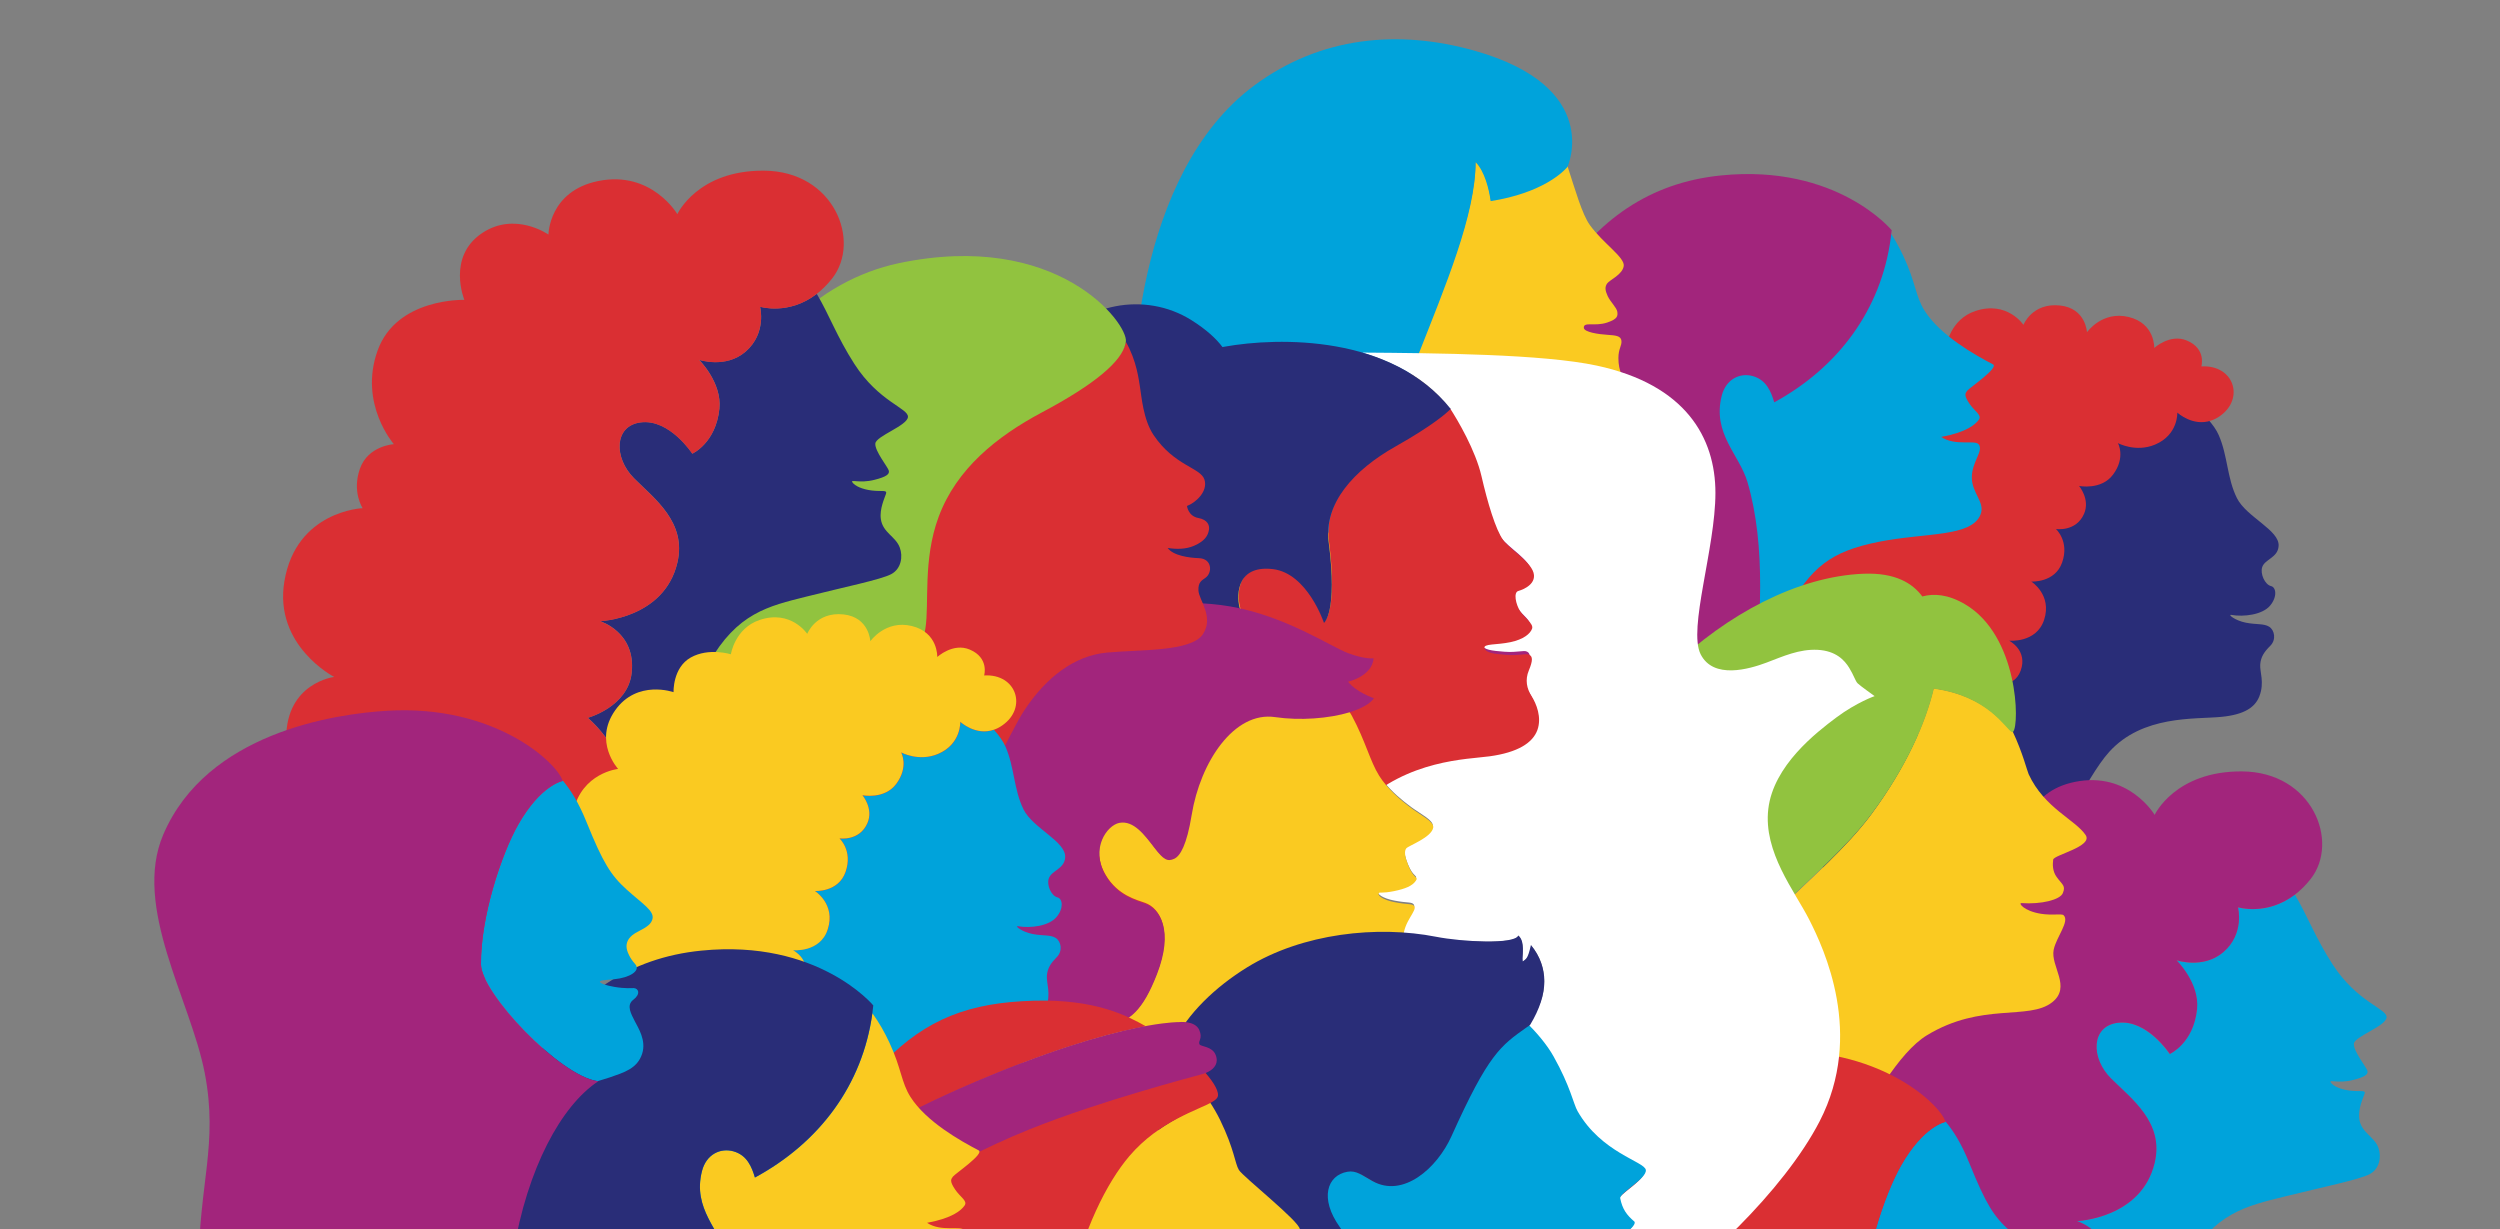 <?xml version="1.0" encoding="utf-8"?>
<!-- Generator: Adobe Illustrator 17.1.0, SVG Export Plug-In . SVG Version: 6.00 Build 0)  -->
<!DOCTYPE svg PUBLIC "-//W3C//DTD SVG 1.1//EN" "http://www.w3.org/Graphics/SVG/1.1/DTD/svg11.dtd">
<svg version="1.1" id="Слой_1" xmlns="http://www.w3.org/2000/svg" xmlns:xlink="http://www.w3.org/1999/xlink" x="0px" y="0px"
	 viewBox="-317.4 0 3035.4 1492.4" enable-background="new -317.4 0 3035.4 1492.4" xml:space="preserve">
<rect x="-317.4" y="0" width="3035.4" height="1492.4" fill="#808080" stroke="none"/>
<g id="Page-1">
	<g id="Main" transform="translate(0, -313)">
		<g id="faces" transform="translate(-207, 313)">
			<g id="Red_Blue" transform="translate(681, 120)">
				<path id="Fill-2" fill="#292D78" d="M1924.6,484.8c-12.1-24.2-11.1-51.4-22.1-76.5c-2.7-6.2-7.5-13.1-14.1-20.4
					c-22.5,7.7-38.3-9.8-38.3-9.8s-1.3,27.1-29.7,39.1c-23.5,9.9-45.1-1.8-45.1-1.8s9.7,17.3-5.9,38.3
					c-14.3,19.3-41.3,13.8-41.3,13.8s13.8,16.2,6.1,33.9c-9.7,22.4-34.2,18.6-34.2,18.6s16.6,14.9,7.4,40.9
					c-8.8,24.9-37.4,23.1-37.4,23.1s25.6,16,15.6,46.5c-9.3,28.7-42.5,25.5-42.5,25.5s23,11.7,14,36.6c-8.2,22.5-35,16.3-35,16.3
					s17.8,30.5-5.8,46.1c-22.2,14.6-46.7-11.3-46.7-11.3s-19.8,34.3-52.5,25.3c-9.5-2.6-15.8-7.6-19.8-13.3
					c1.4,18.6-1.1,39-11.4,60.1c-29,59.7-76.3,101.2-76.3,101.2l181.6,243.9c0,0,122.9-306.8,178.3-368
					c40.6-44.8,103.7-39.4,136.1-42.5c29-2.8,41.2-12.2,46.2-24.9c6.6-16.8,0.3-29.9,1.1-39c0.8-9.1,4.7-14.9,12.2-22.4
					c7.5-7.5,5.2-19.1-1.4-23.2c-6.6-4.1-15.7-2.3-28.4-4.9c-13.1-2.6-22.4-10.3-17.4-9.4c14.8,2.6,37.5-0.1,46.9-11.2
					c9.1-10.8,7.4-22.4,1.2-23.8c-7.5-1.8-13.4-15-10.7-23.1c3.3-9.7,19-11.3,19.9-25.5C1976.7,523.7,1936,507.8,1924.6,484.8z"/>
				<path id="Fill-3" fill="#DA2F33" d="M1522,770.6c32.7,9,52.5-25.2,52.5-25.2s24.5,25.8,46.7,11.2c23.7-15.5,5.8-46,5.8-46
					s26.9,6.2,35-16.3c9-24.8-14-36.4-14-36.4s33.2,3.2,42.5-25.4c9.9-30.4-15.6-46.4-15.6-46.4s28.6,1.8,37.4-23
					c9.2-25.9-7.5-40.8-7.5-40.8s24.5,3.8,34.2-18.5c7.6-17.6-6.1-33.8-6.1-33.8s27,5.5,41.3-13.8c15.6-20.9,5.9-38.2,5.9-38.2
					s21.6,11.7,45.1,1.8c28.4-12,27-38.9,27-38.9s18.6,17.4,41.1,9.7c3.4-1.1,6.8-2.8,10.3-5.2c30.8-21.2,17.5-62.8-22.2-60.5
					c0,0,6.4-21.3-17.5-31.4c-20.6-8.7-39.7,9-39.7,9s1.2-29.7-30.9-37.6c-32.4-7.9-50.8,18.5-50.8,18.5s-1.2-29.1-32.7-32.5
					c-33.8-3.6-44.4,23.5-44.4,23.5s-19.8-29.7-58.4-16.8c-30.3,10.1-35,41.5-35,41.5s-26.9-8.4-49,3.9c-22.2,12.3-21,42-21,42
					s-44.4-15.7-71.2,21.9c-27.2,38,3.5,71.2,3.5,71.2s-44.4,4.5-54.9,51.6c-9.9,44.4,35,68.4,35,68.4s-39.1,22.6-29.2,62.8
					c11.1,44.8,61.9,41.5,61.9,41.5s-24.5,25.8-5.8,51.6c18.7,25.8,53.7,11.2,53.7,11.2s-2.9,18.3,7,32.1
					C1506.2,763,1512.5,768,1522,770.6"/>
			</g>
			<g id="Purple_Sky_1" transform="translate(668, 331)">
				<path id="Fill-5" fill="#00A3DB" d="M2119.3,904.3c0.8-10.7-35.6-18.1-65.5-64.3c-21.3-33-30.8-59.7-45.9-84.8
					c-34.3,26.3-69.3,15.5-69.3,15.5s8.4,32-17.7,54.4c-24.3,20.9-56.9,9.9-56.9,9.9s28.2,27.5,24.9,59.4
					c-4.3,41.6-33.1,54.4-33.1,54.4s-27.6-42.3-63-37.9c-32.8,4.1-33.1,42.9-8.3,67.6c24.9,24.7,64.6,53.3,53,102.3
					c-16.1,67.9-94.4,70.9-94.4,70.9s44.2,13.2,38.7,62.7c-4.6,41.3-53.6,54.4-53.6,54.4s75.8,62.7,33.7,130.3
					c-34.2,55-85.1,46.7-120.4,67.1c-37.5,21.6-33.9,65.9-6.1,81.4c31.5,17.6,76.2,1.6,76.2,1.6s-1.6,1.3-4.7,3.5
					c67-28.7,92.6-79.4,92.6-79.4s41.4-209.5,76.2-270.6c34.8-61,72.9-69.3,119.3-80.8c46.4-11.5,91.3-20.7,103.8-27.3
					c12.4-6.6,14.4-21.7,10.5-32.2c-5.1-13.7-20.7-18-23.1-34.6c-1.8-12.4,4.7-25.9,6.4-30.8c1.7-5-5.1-2.3-17.7-3.8
					c-11.3-1.4-20.3-5.4-23.3-9.8c-3-4.3,8.5,1.6,26.9-3.1c14.8-3.7,18.5-6.9,17.6-11c-0.8-4.1-17.4-24-16.5-33.1
					C2080.4,927.4,2118.5,915,2119.3,904.3"/>
				<path id="Fill-6" fill="#A2257C" d="M1943.7,605.6c-81.3-0.5-106,52.8-106,52.8s-31.5-53.3-96.7-40.1
					c-60.3,12.2-60.8,64.9-60.8,64.9s-40.9-28.6-81.2-1.7c-43.1,28.8-21.5,80.8-21.5,80.8s-82.8-2.7-106,61.6
					c-23.2,64.3,19.9,113.3,19.9,113.3s-31.5,1.7-41.4,29.7c-9.9,28,3.3,47.8,3.3,47.8s-81,3.1-95.5,88.5
					c-13.3,78.1,60.8,116,60.8,116s-58.5,7.1-58.5,74.2c0,58.3,58.5,74.2,58.5,74.2s-14.4,33.5-6.6,84.1
					c5.6,36.8,43.4,106.4,132.6,127.6c85.7,20.4,145.9-15.1,162.6-26.7c3.1-2.2,4.7-3.5,4.7-3.5s-44.7,16-76.2-1.6
					c-27.8-15.5-31.5-59.8,6.1-81.4c35.4-20.3,86.2-12.1,120.4-67.1c42.1-67.7-33.7-130.3-33.7-130.3s49-13.2,53.6-54.4
					c5.5-49.5-38.7-62.7-38.7-62.7s78.4-3,94.4-70.9c11.6-48.9-28.2-77.5-53-102.3c-24.9-24.7-24.5-63.6,8.3-67.6
					c35.3-4.4,63,37.9,63,37.9s28.8-12.8,33.1-54.4c3.3-31.9-24.9-59.4-24.9-59.4s32.6,11,56.9-9.9c26.1-22.5,17.7-54.4,17.7-54.4
					s34.9,10.7,69.3-15.5c6.5-5,12.9-11.2,19.1-19.1C2062.4,690.9,2029.3,606.2,1943.7,605.6"/>
			</g>
			<g id="Purple_Sky" transform="translate(537, 61)">
				<path id="Fill-8" fill="#00A3DB" d="M1689.5,316.5c-11.3-17.8-11-34.9-25.8-66.4c-5.6-12-12.3-24.1-20.7-35.6
					c-12,87.3-59.2,157.4-137.8,199.9c-3.8-12.8-14.8-27.1-31.4-31.9c-15.7-4.5-33.2,3.5-38.4,24c-11.7,46.2,21.8,71.5,31.7,105.1
					c22.8,77.1,16.8,171.9,5.3,268.5c19.3-39.6,38-77.5,49-97.9c29.9-55.4,55.1-73.8,111.6-85.2c57.3-11.6,113.6-5.5,124.4-33.6
					c5.6-14.6-10.7-25.7-10.7-44.7c0-19,14.3-31.9,8.5-40c-4.4-6.2-28.4,2.4-45.7-9.2c31-5.7,41.5-15.1,45.7-20.9
					c4.1-5.8-5-9.9-11.6-19.8c-6.6-9.9-5-12.1-2.5-15.4c2.5-3.3,38.9-28,31.3-32C1750.3,369.9,1708.6,346.4,1689.5,316.5z"/>
				<path id="Fill-9" fill="#A2257C" d="M1474.4,524.6c-9.8-33.6-42.9-58.9-31.4-104.9c5.1-20.5,22.4-28.5,38-24
					c16.4,4.7,22,19,25.8,31.8c77.7-42.4,129.7-112.3,141.5-199.5c0.4-3.2,0.8-6.3,1.1-9.5c0,0-66.5-80.7-207.1-66.5
					c-87,8.7-150.9,54.3-198.1,128.3c-100.2,157.2-108.8,612.5-105.6,646.3c3.2,33.8,15.1,71.7,44.7,88
					c52.1,28.7,206.4,33.4,251,36.3c5.6,0.4,12.1,0.3,15.5-4.2c2-2.7,2.2-6.3,2.4-9.6c3.4-76.1,17.5-161,27.4-244.5
					C1491,696.2,1496.9,601.6,1474.4,524.6"/>
			</g>
			<g id="Green_Yellow" transform="translate(597, 242)">
				<path id="Fill-14" fill="#FACA21" d="M1755.7,698c-1.9-4.2-7.2-26-19.3-51.7c-0.5,0.5-1-1.3-1.6-1.6
					c-7.5-3.8-28.3-41.7-94.5-50.9c-9.8,41.4-33,95.1-75.5,152.7c-59.1,80-178.7,155.6-203,235.2c-0.6,2.3-1.2,4.7-1.9,7.2
					c-20.5,70-91.3,174.3-91.3,174.3l219.1,98.2c0,0,77.6-205.6,144.3-246.3c66.7-40.7,123.7-17.7,152.3-40.2
					c23.7-18.7-2.3-43.7,1.8-63.8c3.3-15.7,19.8-34.6,12-41.9c-2.2-2.1-13.9,0.4-27.3-1.7c-21.2-3.4-27.9-13.3-23.8-13
					c24.2,1.7,46.9-4,50.2-12.1c3.8-9.2-0.6-10-7.5-19.6c-5.1-7-5-15.4-4.2-21.1c0.8-5.7,48.7-15.9,39.4-29.8
					C1812.5,753.3,1774.8,739.3,1755.7,698z"/>
				<path id="Fill-15" fill="#91C33F" d="M1359.9,987.3c0.6-2.4,1.2-4.8,1.9-7.1c24.3-79.2,144.1-154.5,203.2-234
					c42.6-57.3,65.8-110.8,75.6-152c66.3,9.1,87.1,48.9,94.7,52.6c0.6,0.3,1.1,0.1,1.6-0.4c7.9-8.7,6.5-116.8-58.7-154.9
					c-20.5-12-37.7-13.1-51.6-9.3c-11.9-16.1-32.8-29.1-71.4-27.6c-80.4,3.2-166.2,49.7-232.5,113.4
					c-66.3,63.7-104.3,165.2-78.2,276.4c25.9,110.5,114,143.2,115.1,143.6c0,0,0,0,0,0C1359.8,987.8,1359.9,987.5,1359.9,987.3"/>
			</g>
			<g id="Sky_Yellow" transform="translate(385, 0)">
				<path id="Fill-16" fill="#FACA21" d="M1482.7,472c-7.4-12.3-13.1-21.1-13.1-37.2c0-11.7,4.3-14.8,3.7-21
					c-0.6-6.2-7.4-6.6-17.3-7.3c-9.9-0.6-28.3-3.1-28.4-8.6c-0.2-7.7,13.4-1.2,28.4-6.3c12.8-4.3,12.9-8,12.3-13
					c-0.6-4.9-8.6-12.3-11.7-19.1c-3.1-6.8-3.7-11.1-0.6-15.4c3.1-4.3,18.8-10.8,20.1-21.3c1.2-10.5-25.2-27.4-41.1-49.5
					c-9.5-13.2-17.8-42.7-27.3-71.9c-4.1,4.8-29.2,30.9-93.1,40.9c-1.8-13.8-7.3-36.2-18.4-47.2c0.3,127.2-149.1,349.2-116.7,453.5
					c-79.2,1.7-149.9-22.7-202.7-50.7c-9.2,52.4-30.3,105.4-72,155.5c-61.6,74.1,219.5,179,219.5,179s92.8-242.2,144-336.5
					c38.6-71.1,151.9-73.6,181.3-78.5C1486.4,511.2,1490.1,484.3,1482.7,472"/>
				<path id="Fill-17" fill="#00A3DB" d="M1179.9,650.8c-32.4-104.4,116.6-326.6,116.3-453.9c11,11,16.5,33.5,18.3,47.3
					c63.6-10,88.6-36.2,92.8-41c0.4-0.5,0.6-0.8,0.6-0.8s43.6-96.7-113.2-140.9c-92.1-25.9-186.8-17.4-267.4,42.4
					C882.6,211.3,875.3,463,881.4,525.6c3.5,10.1,39.6,44.3,96.4,74.5C1030.5,628,1101,652.5,1179.9,650.8"/>
			</g>
			<g id="Arab" transform="translate(568, 458)">
				<path id="Fill-18" fill="#00A3DB" d="M1761.5,1036.2c-19.5-17.6-28.9-32.8-48.5-81.2c-10.2-25.3-19.8-40.1-29.7-51.9
					c0.1,0.4,0.3,0.8,0.4,1.1c0,0-26.6,4.6-54.2,53.4c-20,35.4-45.5,111.3-45,169.4c0.3,34.7,95.5,135.3,141.7,141.7
					c5.5-1.6,10.4-3.1,14.5-4.5c17.5-6.1,33.7-10.7,39.5-28.9c5.2-16.3-4.9-31.4-9-39.5c-4-8.1-10.8-19.1-1.8-25.9
					c9.2-6.9,6.5-13.9,0.6-14.2c-2-0.1-9.9,0.9-23.8-1.5c-11.8-2.1-16.4-4.3-17.2-5.8c-1.3-2.2,6.9-2.5,17.5-3.5
					c18.1-1.7,32.7-10.2,25.1-18.5c-6.1-6.6-10.4-15.5-10.4-21.3c0-5.8,2.7-12.4,14.2-18.1c11.5-5.8,15.9-9.5,17.3-15.2
					C1795.2,1061.9,1780.5,1053.3,1761.5,1036.2"/>
				<path id="Fill-20" fill="#DA2F33" d="M1584.6,1127c-0.5-58.1,25-134,45-169.4c27.6-48.8,54.2-53.4,54.2-53.4
					c-0.1-0.3-0.3-0.7-0.4-1.1c-7.9-22-82.3-91.5-211.5-84.2c-65.5,3.7-220.4,27-273.1,150.5c-37.5,87.8,33.1,200.6,50.3,289
					c16.9,87.2-7.3,135.4-7.3,236.9c0,117.1,39.5,189.1,113.9,203.8c148.8,29.5,249.8-111.7,268.2-222.2
					c17.1-103.1,58.5-178.6,103.2-208.1c-0.2,0-0.5-0.1-0.7-0.1C1680.1,1262.3,1584.9,1161.7,1584.6,1127"/>
			</g>
			<g id="Bird_1_">
				<path id="Bird" fill="#FFFFFF" d="M2119.4,871c24.6-18.3,46.3-25.8,46.3-25.8s-17.7-12.6-20.6-15.5c-2.9-2.9-4.6-9.7-10.3-18.9
					c-5.7-9.2-16-20.6-38.3-21.8c-22.3-1.1-41.7,7.8-62.3,15.6c-20.6,7.7-64.3,20.6-79.8-10.3c-15.4-30.9,18-128.8,18-195.8
					c0-67-36-131.4-144.1-154.6c-65.2-14-194.3-15.1-284.5-15.8c38.4,12,76.5,31.2,103.4,65c9.4,14.4,31.1,51.1,38.4,82.4
					c7.3,31.5,17,64.3,26.4,77.2c9.4,12.9,36.1,27.2,37.3,42.2c1.1,14-18.9,19.1-18.9,19.1c-6.3,1.6-3.2,16.1,2,24.4
					s16.7,15.1,14.6,21.2c-2.1,6.1-10.2,12.9-26.2,16.3c-17,3.6-33,1.6-31.4,7.3c1.6,5.7,11.1,6.9,26.7,8.1
					c16.6,1.2,23.4-2.2,27.6-0.1c4.3,2.1,4.4,7.2-0.5,18.8c-4.9,11.6-2.5,22.3,3.3,31.3c5.8,9,12.5,25.5,6.9,40.8
					c-5.7,15.3-23.6,27-58,31.6c-22.4,3-75.4,3.8-125.9,35c9.6,12.3,22.1,22.8,33.5,31.2c12,8.8,27.2,16,26.2,23.1
					c-1.7,12.2-30.4,22.1-32.8,25.4c-2.4,3.3-1.9,9.5,2.4,20.4c7,17.6,13,13.3,9,19c-4.1,5.7-12.2,9.3-26.4,12.2
					c-14.5,3-17.3,1-18.3,2.3c-2.1,2.9,4.9,8.3,19.2,11.1c16.3,3.2,21.3,1.4,23.8,4.7c3.9,5.1-11.9,18.1-13,35.8
					c11.9,1,23.6,2.5,34.7,4.5c28.3,5,101.5,9.1,105.4-2.1c7.3,7.4,7.1,26.7,1.1,33.2c0,0,14.5-3.3,14.3-21.5
					c22.6,25.7,22,70.8-7.6,95.7c12,11.9,24.5,26.4,32.8,41.2c20.6,36.8,24.1,57.7,29.1,66.4c28.8,50.7,81.2,61.1,82.7,71.4
					c1.5,10.3-32.2,28.4-31.1,34.4c2.6,13.3,7.9,20.4,17,28.1c4.8,4.1-18.2,22.6-46.8,20.9c3.9,4.1,16.9,6.3,26.2,7.5
					c12.2,1.5,18.7,0.4,21.4,1.3c4.4,1.5-6.6,11.7-7.2,23.7c-0.8,14.4,14.9,30.6,16.7,48c70-43.2,173.5-140.6,217.2-225.3
					c54.3-105.4,5.1-209.6-12.6-244.5c-17.7-34.9-56-81.9-49.8-134.6C2042.8,929.5,2094.8,889.4,2119.4,871z"/>
			</g>
			<g id="Blue_Red" transform="translate(340, 120)">
				<path id="Fill-23" fill="#DA2F33" d="M1409.2,725.3c-5.8-9-8.2-19.8-3.3-31.4c4.9-11.7,4.7-16.8,0.5-18.9
					c-4.3-2.1-11,1.4-27.7,0.1c-15.6-1.2-25.1-2.4-26.7-8.1c-1.6-5.7,14.5-3.7,31.5-7.3c16-3.4,24.1-10.2,26.3-16.4
					c2.1-6.2-9.4-13-14.6-21.3s-8.3-22.9-2-24.5c0,0,20-5.2,18.9-19.2c-1.2-15.1-28-29.5-37.3-42.4c-9.4-13-19.1-46-26.4-77.6
					c-7.2-31.4-29-68.4-38.4-82.8c-3.7,3.7-20.2,18.9-66.1,44.9c-50.6,28.7-86.8,69.4-80.8,116.1c11.1,86.5-5.7,98.6-5.7,98.6
					s-20-60.5-61.9-65.4c-47-5.6-44,36.9-39.6,49.6c4.4,12.7,15.8,35.8,1.1,58.9c-14.7,23-65.8,61.8-100,74.2
					c-0.4,18.9-3.2,41.5-10.9,66.1c-21.8,70.4-86.6,126.4-86.6,126.4c-107.4,104.1,158.5,229.5,158.5,229.5s128.3-264.8,183-316.8
					c58.2-55.4,130-55.6,157.1-59.3c34.5-4.7,52.4-16.4,58.1-31.8C1421.8,751,1415,734.4,1409.2,725.3"/>
				<path id="Fill-24" fill="#292D78" d="M1056.5,679.2c14.8-23.1,3.3-46.1-1.1-58.8c-4.4-12.7-7.4-55,39.7-49.4
					c42,5,62,65.3,62,65.3s16.9-12.1,5.7-98.3c-6-46.6,30.3-87.2,81-115.8c46-25.9,62.5-41.1,66.3-44.8c0.6-0.6,0.9-0.9,0.9-0.9
					c-71.2-89.6-208.2-87.5-275-75.5c-0.7,0.1-1.4,0.3-2.1,0.4c-7.3-9.8-19.1-21-37.9-32.8c-56.5-35.3-132.1-20-169.1,31.8
					c-31.7,44.3-31.1,109.2,9,153.2c11.8,12.9,23,21.6,32.9,27.4c-5.2,35.6-1.5,69.8,6.2,97.7c11.8,43,45.7,95.8,63.5,116.6
					c17.8,20.8,17.4,58.3,17.4,58.3c0.2-0.1,0.3-0.1,0.5-0.2C990.5,740.9,1041.8,702.2,1056.5,679.2"/>
			</g>
			<g id="Purple_yellow" transform="translate(301, 255)">
				<path id="Fill-25" fill="#FACA21" d="M1302.4,726.4c-13.8-10.2-29.2-23.6-39.2-39.4c-11.1-17.6-16.8-42.5-33.1-72.7
					c-1.1-2.1-2.5-4.3-4.1-6.5c-25.1,7.8-60.4,10.4-90.2,6c-49.6-7.4-90.6,54.5-101,119.2c-6,37.1-13.9,50.2-21.1,53.5
					c-7.9,3.6-12.5,1.7-24.1-13.6c-11.6-15.3-24.9-33.5-42.2-30.2c-14.8,2.8-35.9,31.4-16.3,64.6c14.6,24.9,37.9,30.3,47.9,33.9
					c17.7,6.3,34.4,33,14,86c-16.9,43.8-32.7,57.6-59.7,63.5c-26.8,5.8-61.9-1.9-85.3-8.9c-1.6,9-3.9,18-7.2,26.9
					c-24.4,65.5-103.5,135.9-101.7,140.7c52.9,143.2,223.7,125.2,223.7,125.2s84.6-176.7,113.9-231.5
					c29.3-54.8,49.6-67.3,104.9-78.5c56.1-11.5,108.2-10.6,118.7-38.5c5.5-14.5-7.7-24.2-7.7-43c0-18.8,17.1-32.7,13.1-38
					c-2.5-3.2-7.5-1.5-23.8-4.7c-14.3-2.8-21.3-8.2-19.2-11.1c1-1.4,3.8,0.6,18.3-2.3c14.2-2.9,22.4-6.5,26.4-12.3
					c4.1-5.7-2-1.4-9-19.1c-4.3-11-4.9-17.2-2.4-20.5c2.4-3.3,31-13.2,32.8-25.5C1329.5,742.5,1314.3,735.2,1302.4,726.4"/>
				<path id="Fill-26" fill="#A2257C" d="M933.4,991.3c27.1-5.9,42.9-19.7,59.9-63.3c20.6-52.8,3.8-79.4-14-85.7
					c-10-3.6-33.3-9-48-33.8c-19.6-33.1,1.6-61.6,16.4-64.4c17.4-3.3,30.7,14.9,42.4,30.1c11.6,15.2,16.2,17.1,24.2,13.5
					c7.2-3.3,15.2-16.4,21.2-53.3c10.5-64.4,51.6-126.1,101.3-118.7c29.9,4.4,65.3,1.8,90.5-5.9c13.8-4.3,24.5-10,29.5-17
					c0,0-21.5-7.3-31.4-20.1c0,0,29.1-6.4,31-28.4c0,0-10.4,1.5-31.3-6.4c-21.1-8-75.7-44.9-142.3-56.5
					c-61.1-10.6-132.4-1.3-175.4,24.9c-58.9,36-68.1,89.1-68.1,89.1c-36.9,28.7-67.6,67.6-64.6,138.1
					c2.8,67.3,41.9,105.4,53.5,157.6c11.6,52.2-5.8,82.7-5.8,82.7s10.3,4.2,25.5,8.7C871.3,989.4,906.5,997.1,933.4,991.3"/>
			</g>
			<g id="Blue_Sky" transform="translate(396, 404)">
				<path id="Fill-28" fill="#00A3DB" d="M1478.7,1108.6c-2.8-0.9-9.3,0.1-21.5-1.3c-9.3-1.1-22.3-0.4-26.2-4.5
					c28.6,1.7,51.6-19.8,46.8-23.8c-9-7.7-14.4-14.8-17-28.1c-1.2-6,32.6-24.1,31.1-34.4c-1.5-10.3-54-20.7-82.9-71.4
					c-5-8.7-8.5-29.7-29.1-66.4c-8.3-14.8-20.9-29.3-32.9-41.2c-1.3,1.1-2.6,2.1-4,3.1c-32.1,23-46.3,32.8-90.8,133.2
					c-17.3,39-58,75.8-94.9,54.7c-12.4-7.1-19.5-13.3-30.1-11.4c-24.4,4.3-34,32.4-9,67.7c17.2,24.4,26.2,56.5-8.4,104.3
					c-15.3,21.1-43.5,41.2-42.4,76.1c-39.1-0.1-46.8-23.6-53.8-51.1c1.3,10.3,1.9,20.8,1.8,31.8c-1.1,69.2-88.1,189.2-88.1,189.2
					l236.9,118.1c0,0,80.7-250.4,148.8-297.7c68.1-47.2,161.8-31.5,173.5-62.1c8.6-22.4-16-43.1-15-61
					C1472.1,1120.3,1483.1,1110.1,1478.7,1108.6z"/>
				<path id="Fill-30" fill="#292D78" d="M1112.1,1189.9c35-47.6,25.8-79.6,8.4-103.8c-25.2-35.2-15.5-63.1,9.1-67.4
					c10.7-1.9,17.9,4.3,30.4,11.3c37.2,21,78.4-15.6,95.9-54.4c45-99.9,59.4-109.7,91.8-132.6c1.4-1,3.1-1.6,4-3.1
					c22.4-37.3,22.6-69.4,0.7-96.5c-4,18-6.3,16.9-9.9,19.9c-1.1-7.8,3.2-24.5-5.5-31.5c-4,11.2-68.7,7.7-99.7,1.6
					c-71.2-14-162-4.4-229.3,37c-39.1,24.1-72.8,56.6-89.5,91.5c-67.6,141,55,261.6,81.8,310.7c7.3,13.4,10.8,28.3,14.4,42.1
					c7.2,27.4,14.9,50.8,54.4,50.9C1068,1231,1096.6,1211,1112.1,1189.9z"/>
			</g>
			<g id="Green_Red" transform="translate(176, 98)">
				<path id="Fill-31" fill="#DA2F33" d="M1177.3,603.5c8.6-6.3,8-23.2-8-23.8c-11.6-0.4-31.2-2.9-38-12.4
					c11.3,1.8,22.6,1.5,32.2-2.7c12.4-5.5,16.8-11.7,18-19.5c0.8-5.2-1.5-12.1-13-14.2c-12.4-2.3-13.7-14.6-13.7-14.6
					c10.1-3.7,25.8-17.4,21.2-32c-4.6-14.6-36.5-16.5-61.7-54c-12.8-19-14.7-47.6-16.6-58.6c-1.3-7.6-3.9-31.7-17.1-54.6
					c-5,21.6-36.9,48.9-102.8,83.6c-55.1,29-104.8,68.3-126.8,127.2c-19.5,52.2-11.3,105.5-16.2,135.5
					c-15.3,93.9-77.9,112.4-77.9,112.4c12-19.3,22.7-55.6,9.2-92.2c-2.9,69.3-78.1,163-167.8,191.9l188.4,251.3
					c0,0,137.8-312.8,170.7-362.5c26.4-40,60.8-66.4,100.4-70c39.6-3.7,101.8-0.9,116.1-22s-4.8-41.9-5.2-53.4
					C1168.2,608.5,1173,606.7,1177.3,603.5"/>
				<path id="Fill-32" fill="#91C33F" d="M769.4,685c13.3,36.5,2.7,72.7-9.1,92c0,0,61.9-18.4,76.9-112.1c4.8-30-3.3-83.1,16-135.2
					c21.7-58.7,70.9-97.9,125.3-126.9c65.1-34.6,96.7-61.9,101.6-83.4c0.2-0.9,0.4-1.8,0.5-2.7c2.7-21.9-82.8-136-276.4-95
					c-47,10-95.7,35.7-131.2,74c-144.2,155.8-87.7,389.4-130.9,523.1c-10.9,33.8,17.1,57.6-11.5,65.3c24.6,3.2,49.3,0.1,73-7.7
					C692.3,847.6,766.6,754.2,769.4,685"/>
			</g>
			<g id="Red_Blue_Big" transform="translate(0, 59)">
				<path id="Fill-34" fill="#292D78" d="M992,447.3c0.8-10.7-35.4-18.2-65.1-64.5c-21.2-33-30.6-59.8-45.6-85
					c-34.1,26.3-68.8,15.6-68.8,15.6s8.4,32-17.6,54.5c-24.2,20.9-56.5,9.9-56.5,9.9s28,27.5,24.7,59.5
					c-4.3,41.7-32.9,54.5-32.9,54.5s-27.5-42.4-62.6-38c-32.6,4.1-32.9,43-8.2,67.8c24.7,24.8,64.2,53.4,52.7,102.5
					c-16,68-93.9,71.1-93.9,71.1s43.9,13.2,38.4,62.8c-4.6,41.4-53.3,54.5-53.3,54.5s75.4,62.8,33.5,130.6
					c-34,55.1-84.5,46.8-119.7,67.2c-37.3,21.7-33.7,66-6,81.5c31.3,17.6,75.8,1.7,75.8,1.7s-1.6,1.3-4.7,3.5
					c66.6-28.8,92-79.5,92-79.5s41.2-209.9,75.8-271.1c34.6-61.2,72.5-69.4,118.6-81c46.1-11.6,90.8-20.7,103.1-27.3
					c12.4-6.6,14.3-21.8,10.4-32.2c-5-13.7-20.6-18-23-34.6c-1.8-12.4,4.7-25.9,6.3-30.9c1.6-5-5.1-2.3-17.6-3.9
					c-11.2-1.4-20.2-5.4-23.2-9.8c-3-4.3,8.4,1.6,26.7-3.1c14.7-3.7,18.4-6.9,17.5-11c-0.8-4.1-17.3-24-16.4-33.1
					C953.2,470.4,991.1,458,992,447.3"/>
				<path id="Fill-35" fill="#DA2F33" d="M511,1091.9c-27.6-15.6-31.3-59.9,6-81.5c35.1-20.4,85.6-12.1,119.7-67.2
					c41.9-67.8-33.5-130.6-33.5-130.6s48.7-13.2,53.3-54.5c5.5-49.6-38.4-62.8-38.4-62.8s77.9-3.1,93.9-71.1
					c11.5-49-28-77.7-52.7-102.5c-24.7-24.8-24.3-63.7,8.2-67.8c35.1-4.4,62.6,38,62.6,38s28.6-12.8,32.9-54.5
					c3.3-32-24.7-59.5-24.7-59.5s32.4,11,56.5-9.9c26-22.5,17.6-54.5,17.6-54.5s34.7,10.7,68.8-15.6c6.4-5,12.8-11.2,19-19.1
					c35.1-45.2,2.2-130-82.9-130.6C736.5,147.6,712,201,712,201s-31.3-53.4-96.1-40.2c-59.9,12.2-60.4,65-60.4,65
					s-40.6-28.6-80.7-1.7c-42.9,28.9-21.4,81-21.4,81S371,302.4,348,366.8c-23.1,64.5,19.8,113.5,19.8,113.5s-31.3,1.7-41.2,29.8
					c-9.9,28.1,3.3,47.9,3.3,47.9s-80.6,3.1-95,88.7c-13.2,78.2,60.4,116.2,60.4,116.2s-58.2,7.1-58.2,74.4
					c0,58.4,58.2,74.4,58.2,74.4s-14.3,33.6-6.6,84.3c5.6,36.9,43.2,106.6,131.8,127.8c85.2,20.4,145-15.1,161.6-26.8
					c3.1-2.2,4.7-3.5,4.7-3.5S542.3,1109.5,511,1091.9"/>
			</g>
			<g id="Yellow_Sky" transform="translate(131, 260)">
				<path id="Fill-36" fill="#00A3DB" d="M1051.9,781.1c1.3-19.4-39.1-35.3-50.5-58.2c-12-24.2-11-51.3-22-76.4
					c-2.7-6.2-7.4-13.1-14-20.4c-22.4,7.7-40.8-9.7-40.8-9.7s1.4,27-26.9,39c-23.4,9.9-44.9-1.8-44.9-1.8s9.6,17.3-5.9,38.2
					c-14.3,19.3-41.1,13.8-41.1,13.8s13.7,16.2,6.1,33.8c-9.6,22.4-34,18.6-34,18.6s16.5,14.9,7.4,40.8
					c-8.8,24.9-37.2,23.1-37.2,23.1s25.4,16,15.6,46.5c-9.3,28.6-42.2,25.4-42.2,25.4s22.9,11.7,13.9,36.5
					c-8.1,22.5-34.8,16.3-34.8,16.3s17.7,30.5-5.8,46c-22.1,14.6-46.4-11.2-46.4-11.2s-19.7,34.3-52.2,25.3
					c-9.5-2.6-15.7-7.6-19.7-13.3c1.4,18.5-1.1,38.9-11.4,60c-28.9,59.6-75.9,101-75.9,101l180.7,243.4c0,0,122.3-306.2,177.4-367.3
					c40.4-44.7,103.1-39.3,135.4-42.4c28.9-2.8,41-12.1,45.9-24.8c6.5-16.8,0.3-29.8,1.1-38.9c0.8-9.1,4.7-14.9,12.1-22.4
					c7.4-7.5,5.2-19-1.4-23.2c-6.6-4.1-15.6-2.3-28.2-4.8c-13.1-2.6-22.3-10.3-17.4-9.4c14.7,2.6,37.3-0.1,46.6-11.2
					c9.1-10.7,7.3-22.3,1.2-23.8c-7.5-1.8-13.4-15-10.6-23C1035.4,796.8,1050.9,795.2,1051.9,781.1"/>
				<path id="Fill-37" fill="#FACA21" d="M596.1,1006.6c32.5,9,52.2-25.3,52.2-25.3s24.4,25.8,46.4,11.2c23.5-15.6,5.8-46,5.8-46
					s26.7,6.2,34.8-16.3c9-24.8-13.9-36.5-13.9-36.5s33,3.2,42.2-25.4c9.9-30.5-15.6-46.5-15.6-46.5s28.5,1.8,37.2-23.1
					c9.1-25.9-7.4-40.8-7.4-40.8s24.3,3.8,34-18.6c7.6-17.7-6.1-33.8-6.1-33.8s26.8,5.5,41.1-13.8c15.5-21,5.9-38.2,5.9-38.2
					s21.5,11.8,44.9,1.8c28.2-12,26.9-39,26.9-39s18.4,17.4,40.8,9.7c3.3-1.1,6.8-2.8,10.3-5.3c30.6-21.2,17.4-62.9-22.1-60.6
					c0,0,6.4-21.3-17.4-31.4c-20.4-8.7-39.5,9-39.5,9s1.2-29.8-30.8-37.6c-32.2-7.9-50.5,18.5-50.5,18.5s-1.2-29.2-32.5-32.6
					c-33.6-3.6-44.1,23.6-44.1,23.6s-19.7-29.8-58-16.8C650.8,503,646,534.4,646,534.4s-26.7-8.4-48.7,3.9
					c-22.1,12.4-20.9,42.1-20.9,42.1s-44.1-15.7-70.8,21.9c-27,38.1,3.5,71.3,3.5,71.3s-44.1,4.5-54.5,51.7
					c-9.9,44.5,34.8,68.5,34.8,68.5s-38.9,22.6-29,62.9c11,44.9,61.5,41.5,61.5,41.5s-24.4,25.8-5.8,51.7
					c18.6,25.8,53.4,11.2,53.4,11.2s-2.9,18.3,6.9,32.2C580.4,999,586.6,1004,596.1,1006.6"/>
			</g>
			<g id="Jesus" transform="translate(164, 435)">
				<path id="Fill-39" fill="#FACA21" d="M1253.1,1200.4c17.8,3.5,15.7-27.4,25.7-27.7c2.6-11.1,9.9-24.8,6.1-26.2
					c-4.3-1.7-7.3,1.2-18.5-0.6c-14.8-2.3-27.9-10.8-23.7-10.9c24.6-0.4,41.5-6.7,41.2-12.7c-0.3-5-5.3-9-9.8-16.4
					c-4,1.7-9.1,3.3-14.5,5.7c-12.3,5.5-22.5,17.3-24.2,33.7C1233.6,1161.8,1239.8,1197.8,1253.1,1200.4z"/>
				<path id="Fill-40" fill="#A2257C" d="M1295,1210.8c-12.7-18.1-10.5-39.8-15-39.8c0,0-0.1,0-0.1,0c-9.7,0.3-9.2,30.3-26.4,26.8
					c-12.8-2.6-17.2-37.8-15.6-54.2c1.6-16.4,11.5-25.5,23.4-31c5.2-2.4,10.2-4,14-5.7c5.8-2.6,8.9-5.5,5.6-12.1
					c-3-5.9-8.8-9.3-15.6-10.1c-3.4-0.4-7-0.2-10.6,0.6c-11,2.6-30.6,14-37.3,41.2c-5.2,21.4,0,55.2-18.7,74.2
					c-17.3,17.5-68.7,18.1-108.1,3c-39.2-14.9-65.9-55.9-71.6-71.5c-5.7-15.6-43.9-32.9-20.3,30.4s55.3,99.4,97.6,117.5
					c6.9,2.9,13.9,5,20.9,6.4c36.2,7.2,74.4-3.3,113.2-3.9c46.3-0.8,76.4,11.5,85,7.4C1324.3,1285.8,1325.1,1253.6,1295,1210.8"/>
				<path id="Fill-41" fill="#FACA21" d="M1207,924.8c-3.2-6.6-8.6-16.1-13-22.5c-17,10.3-63,25.9-99.8,69.1
					c-27.6,32.4-56.4,90.3-72.7,164.3c7,16.6,33.1,54.7,70.8,68.9c39.5,14.9,90.9,14.3,108.2-3c18.8-18.8,13.5-52.3,18.7-73.5
					c6.6-26.9,26.3-38.2,37.3-40.8c3.6-0.9,7.2-1,10.6-0.6c-0.6-2.2-0.9-4.2-0.7-5.7c0.8-5.7,38.2-13.8,37.4-23.6
					c-0.8-9.8-69.1-63.7-74-71.9C1224.9,977.4,1224.4,960.6,1207,924.8z"/>
				<path id="Fill-43" fill="#FACA21" d="M1014.3,1433.2c30-59.9,68.5-123.4,101.9-146.6c-7.1-1.4-14.4-4-21.3-6.9
					c-35.6-15.1-63.4-45-85.5-90.8c-3.2,27.1-4.5,55.8-3.6,85.7C1007.4,1324.5,1010.8,1378.9,1014.3,1433.2z"/>
				<path id="Fill-44" fill="#DA2F33" d="M1116.9,811.1c-22.6-12.7-61.1-33.2-136-31.1c-78.1,2.2-130.1,21.7-182.2,74.8
					c-37.7,38.5-49.2,89-52.7,113.8c18.4-15.1,69.3-50.8,185-98.6C1021.5,832.6,1082.1,817.3,1116.9,811.1"/>
				<path id="Fill-45" fill="#DA2F33" d="M1189.2,864.6c-2.1,1.1-4.4,2-6.7,2.7c-13.1,3.9-121.7,32.2-208.1,67.2
					c-115,46.6-209.2,118.9-214.9,121.3c0,0-5.4,2.9-11.8,3.2c-3.3,18-15.9,73-60.7,180.8c-47.1,113.2-177.9,341.6-177.9,341.6
					s513,229.9,519.5,120.4c4.2-70.8-2.5-169.6-8.9-268.7c-3.5-54.3-7-108.7-8.5-158.6c-0.9-29.9,0.5-58.6,3.6-85.7
					c2.3-19.5,5.4-38.1,9.3-55.8c16.3-74.1,45.1-131.9,72.7-164.3c36.8-43.2,84.1-55.8,101.1-66.1c3-1.8,5.1-3.6,6-5.5
					c2.6-5.6-3.8-17-14.9-29.8V864.6z"/>
				<path id="Fill-47" fill="#A2257C" d="M975.9,936.1c87.1-35,196.8-63.3,210-67.1c2.3-0.7,4.6-1.6,6.8-2.7
					c7.6-4,12.9-10.8,8.8-20.7c-4.2-10.3-18.1-9.8-19.5-12.6c-2.1-4.3,4.3-6.8-0.3-17.4c-5.2-11.9-24.8-9.6-24.8-9.6
					s-11.8-0.2-37,4.2c-35.1,6.2-96.3,21.4-187.6,58.8c-116.8,47.8-168.1,83.4-186.7,98.5c-6.4,5.2-8.9,7.9-8.9,7.9
					s-15.4,11-9.6,27.2c3.9,10.8,11.8,8.8,11.1,15c-0.7,6.2-15.7,15.1-6.8,31.3c4,7.4,10.4,9.1,16,8.9c6.4-0.3,11.9-3.2,11.9-3.2
					C764.8,1052.1,859.9,982.6,975.9,936.1"/>
			</g>
			<g id="Blue_yellow" transform="translate(75, 412)">
				<path id="Fill-48" fill="#FACA21" d="M1002.8,984.7c-22.1-11.5-63.7-34.9-82.7-64.8c-11.3-17.7-11-34.8-25.7-66.2
					c-5.6-12-12.3-24-20.6-35.5c-11.9,87.2-64.3,157.1-142.6,199.5c-3.8-12.8-9.4-27.1-26-31.8c-15.7-4.5-33.1,3.5-38.3,24
					c-11.7,46.1,21.7,71.4,31.6,105c22.7,77,16.8,171.6,5.3,268c19.2-39.6,37.9-77.3,48.9-97.7c29.8-55.3,55-73.7,111.2-85.1
					c57.1-11.5,113.3-5.5,124-33.6c5.6-14.6-10.6-25.7-10.6-44.7c0-19,14.2-31.9,8.4-40c-4.4-6.2-28.3,2.4-45.5-9.1
					c30.9-5.7,41.4-15.1,45.5-20.9c4.1-5.8-5-9.9-11.6-19.8c-6.6-9.9-5-12.1-2.5-15.4C974,1013.3,1010.3,988.7,1002.8,984.7"/>
				<path id="Fill-50" fill="#292D78" d="M698.5,1114.9c-9.9-33.6-43.3-58.9-31.6-105c5.2-20.5,22.6-28.5,38.3-24
					c16.5,4.7,22.2,19,26,31.8c78.3-42.4,130.7-112.3,142.6-199.5c0.4-3.1,0.8-6.3,1.1-9.5c0,0-67-80.7-208.7-66.5
					c-87.7,8.7-152,54.3-199.6,128.4c-101,157.2-109.7,612.6-106.4,646.4c3.2,33.8,15.2,71.7,45.1,88c52.5,28.7,208,33.4,253,36.3
					c5.6,0.4,12.2,0.3,15.6-4.2c2-2.7,2.2-6.3,2.4-9.6c3.5-76.1,17.6-161,27.6-244.6C715.3,1286.4,721.2,1191.9,698.5,1114.9"/>
			</g>
			<g id="Arab_1_" transform="translate(568, 458)">
				<path id="Fill-18_1_" fill="#00A3DB" d="M82.6,622.2c-19.5-17.6-28.9-32.8-48.5-81.2c-10.2-25.3-19.8-40.1-29.7-51.9
					c0.1,0.4,0.3,0.8,0.4,1.1c0,0-26.6,4.6-54.2,53.4c-20,35.4-45.5,111.3-45,169.4c0.3,34.7,95.5,135.3,141.7,141.7
					c5.5-1.6,10.4-3.1,14.5-4.5c17.5-6.1,33.7-10.7,39.5-28.9c5.2-16.3-4.9-31.4-9-39.5c-4-8.1-10.8-19.1-1.8-25.9
					c9.2-6.9,6.5-13.9,0.6-14.2c-2-0.1-9.9,0.9-23.8-1.5c-11.8-2.1-16.4-4.3-17.2-5.8c-1.3-2.2,6.9-2.5,17.5-3.5
					c18.1-1.7,32.7-10.2,25.1-18.5c-6.1-6.6-10.4-15.5-10.4-21.3c0-5.8,2.7-12.4,14.2-18.1c11.5-5.8,15.9-9.5,17.3-15.2
					C116.3,647.9,101.5,639.3,82.6,622.2"/>
				<path id="Fill-20_1_" fill="#A2257C" d="M-94.4,713c-0.5-58.1,25-134,45-169.4c27.6-48.8,54.2-53.4,54.2-53.4
					c-0.1-0.3-0.3-0.7-0.4-1.1c-7.9-22-82.3-91.5-211.5-84.2c-65.5,3.7-220.4,27-273.1,150.5c-37.5,87.8,33.1,200.6,50.3,289
					c16.9,87.2-7.3,135.4-7.3,236.9c0,117.1,39.5,189.1,113.9,203.8c148.8,29.5,249.8-111.7,268.2-222.2
					C-38.1,959.8,3.3,884.3,48,854.8c-0.2,0-0.5-0.1-0.7-0.1C1.1,848.3-94.1,747.7-94.4,713"/>
			</g>
		</g>
	</g>
</g>
</svg>
